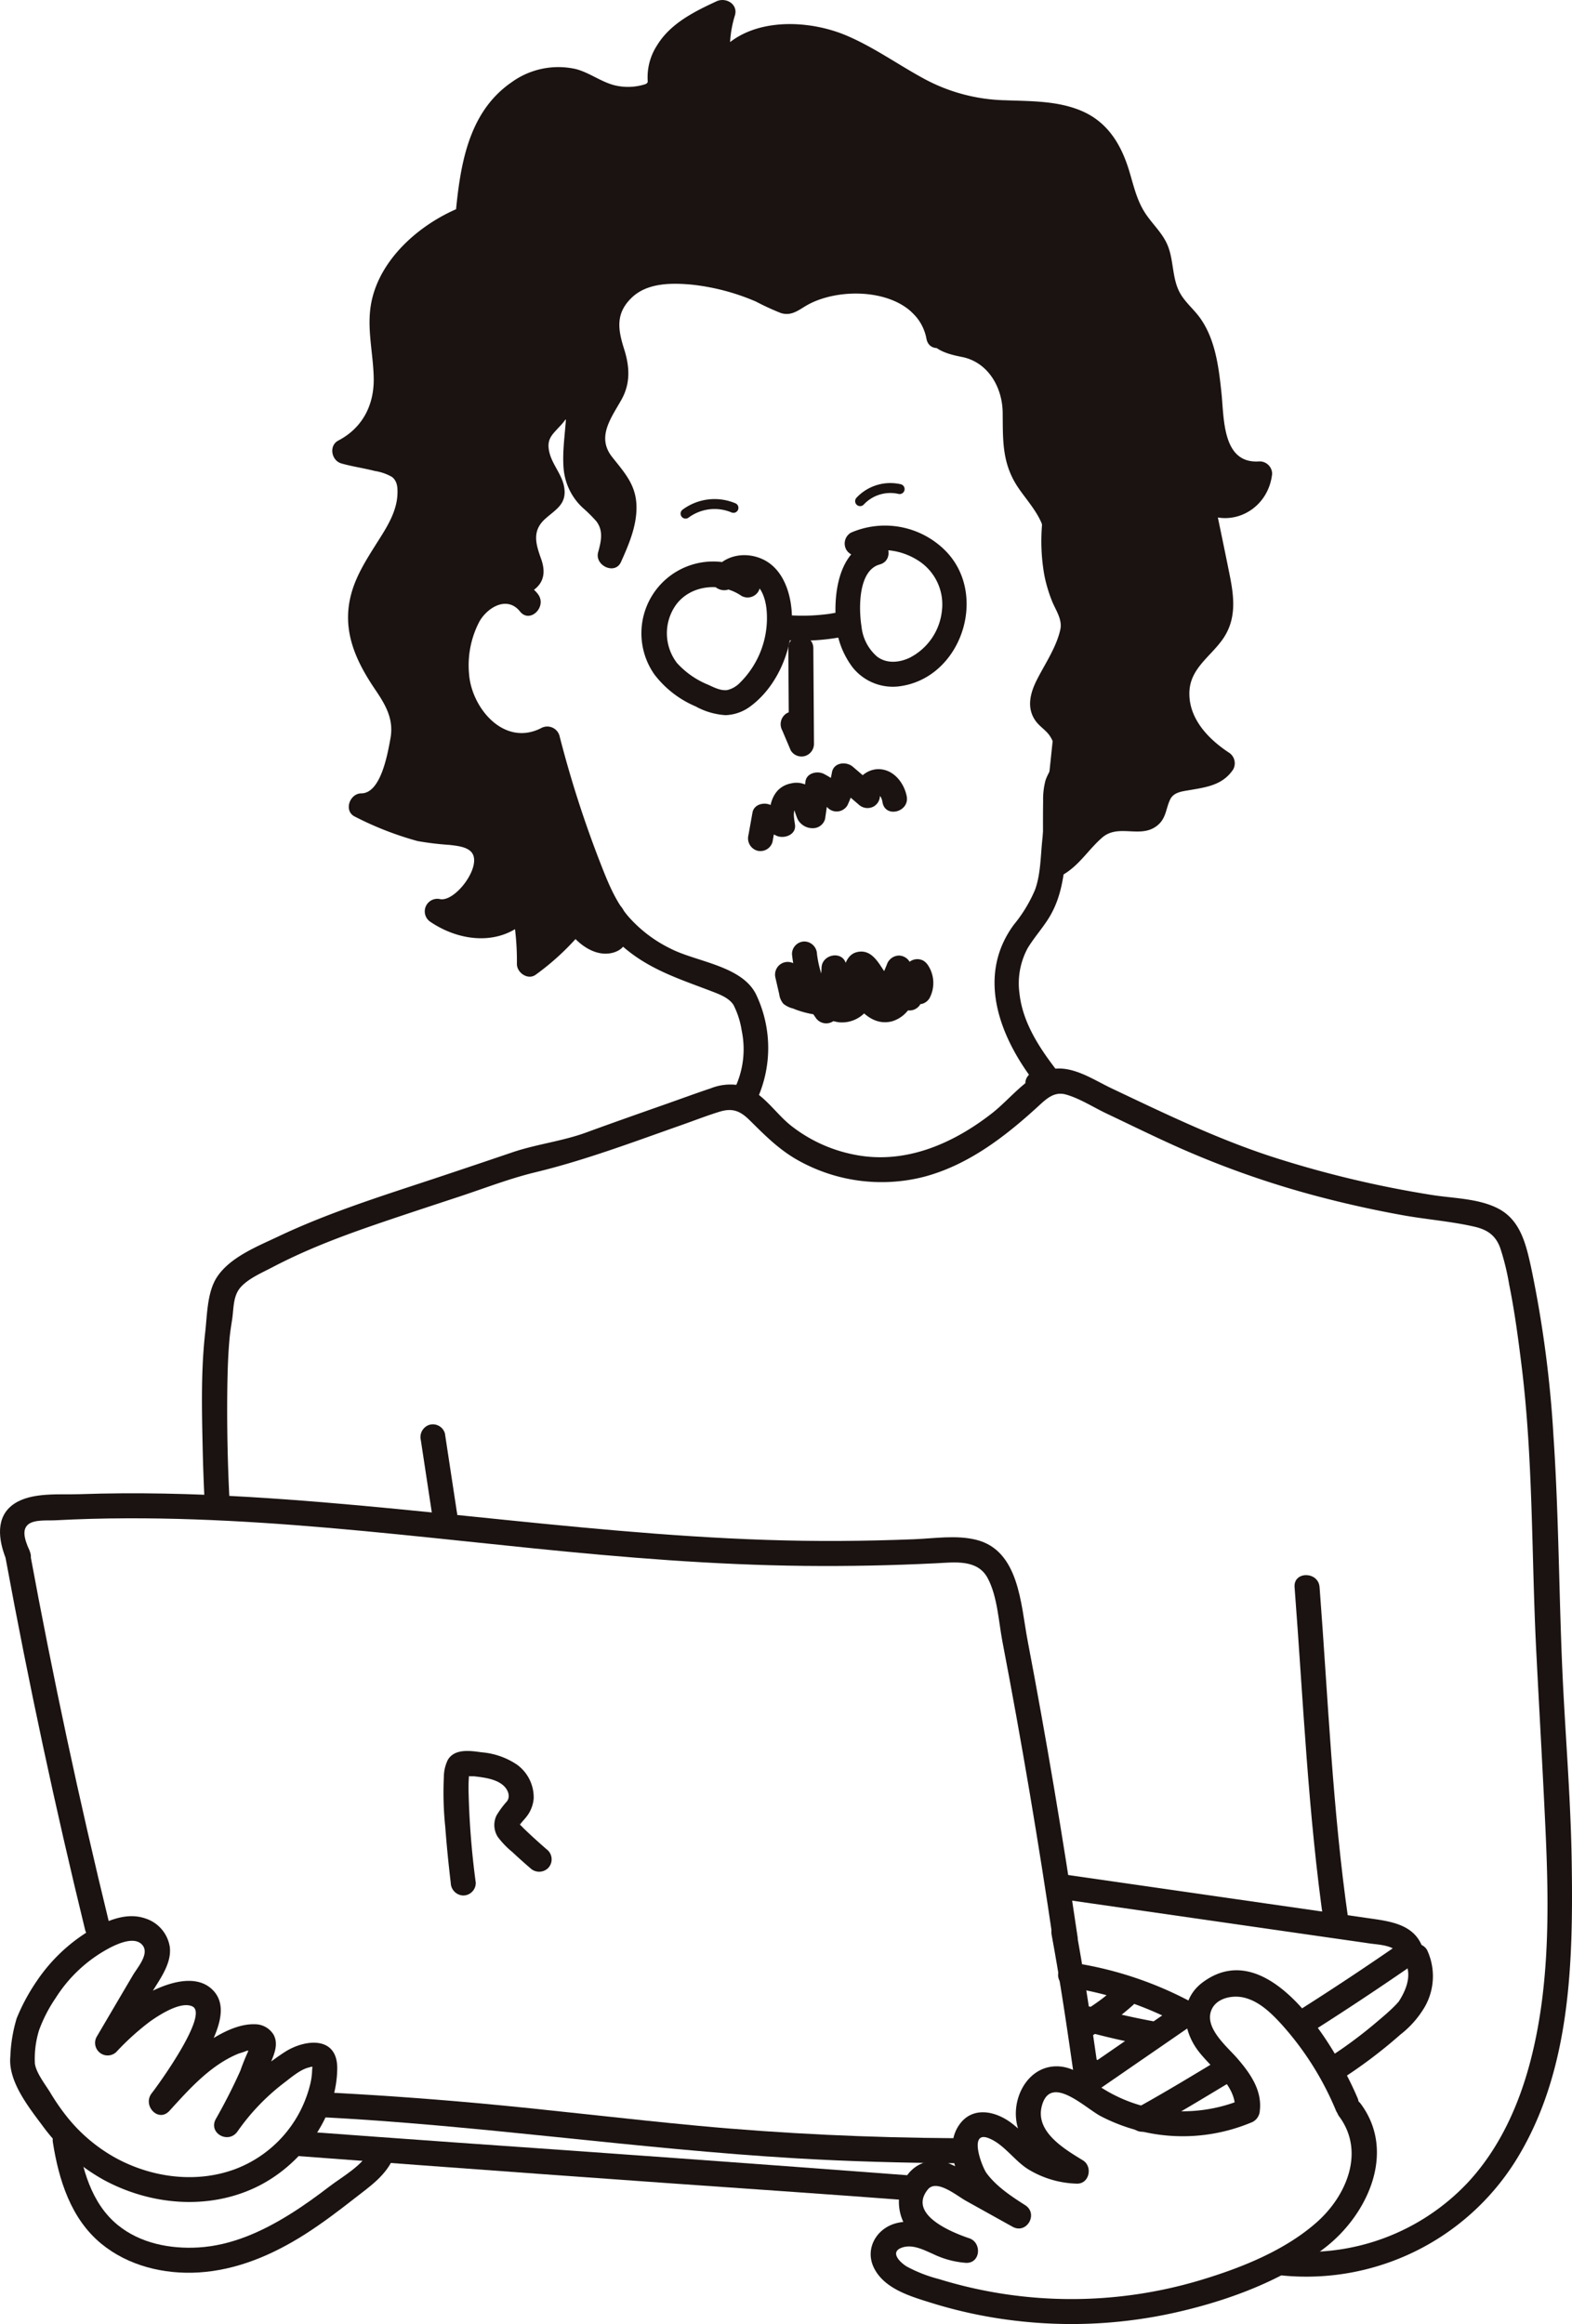 <svg xmlns="http://www.w3.org/2000/svg" xmlns:xlink="http://www.w3.org/1999/xlink" width="316.297" height="467.496" viewBox="0 0 316.297 467.496"><defs><clipPath id="a"><rect width="316.297" height="467.496" fill="none"/></clipPath></defs><g clip-path="url(#a)"><path d="M23.4,181.144q-.553-10.745-.446-21.518c.041-3.577.13-7.157.446-10.716.118-1.331.323-2.631.53-3.948.35-2.257.137-4.8,1.78-6.583,1.6-1.736,4.2-2.835,6.258-3.916q3.7-1.935,7.539-3.584c4.924-2.123,9.983-3.928,15.06-5.653,5.1-1.732,10.208-3.4,15.315-5.088,4.975-1.648,9.924-3.57,15.008-4.8,10.06-2.433,19.668-6.071,29.433-9.505,2.542-.892,5.072-1.886,7.648-2.681,2.656-.822,4.2-.173,6.128,1.739,3.056,3.024,5.914,5.917,9.717,8.035a34.39,34.39,0,0,0,25.109,3.361c8.936-2.3,16.4-8.017,23.086-14.134,1.7-1.55,3.279-3.161,5.728-2.458,2.774.792,5.55,2.592,8.158,3.825,4.993,2.369,9.956,4.817,15.01,7.052A186.734,186.734,0,0,0,244.031,120.6q7.574,1.939,15.272,3.331c4.808.878,9.776,1.238,14.537,2.326,2.556.583,4.262,1.673,5.216,4.219a49.144,49.144,0,0,1,1.834,7.457c1.092,5.4,1.818,10.871,2.494,16.339,2.346,18.99,1.98,38.089,2.938,57.163.6,11.831,1.288,23.657,1.841,35.491.733,15.706.983,32-3.038,47.312-2.319,8.836-6.2,17.42-12.45,24.183a44.325,44.325,0,0,1-37.256,13.809c-3.215-.325-3.193,4.706,0,5.031a49.726,49.726,0,0,0,47.572-24.424c10.334-17.6,10.768-38.949,10.475-58.766-.168-11.385-1.067-22.79-1.67-34.164-.913-17.163-.837-34.38-2-51.527a230.781,230.781,0,0,0-4.494-33.888c-1-4.515-2.069-9.414-6.476-11.79-3.987-2.144-9.189-2.116-13.563-2.824a213.841,213.841,0,0,1-32.389-7.771c-11.066-3.634-21.461-8.679-31.968-13.654-4-1.893-8.668-5.238-13.249-3.529-4.194,1.568-7.4,5.857-10.871,8.559-7.91,6.16-17.552,10.347-27.715,8.286a29.761,29.761,0,0,1-12.85-5.955c-3.263-2.656-5.721-6.875-10.038-7.956a10.654,10.654,0,0,0-5.962.585c-2.951.983-5.873,2.062-8.807,3.095-5.423,1.907-10.848,3.812-16.248,5.787-4.833,1.768-10.02,2.339-14.885,4q-7.94,2.7-15.9,5.345c-10.532,3.486-21.168,6.825-31.21,11.592-4.142,1.966-9.585,4.107-12.236,8.069-2.034,3.049-2.007,7.55-2.412,11.123-.872,7.671-.687,15.511-.521,23.214.077,3.5.2,6.988.375,10.479.166,3.22,5.2,3.24,5.029,0" transform="translate(22.773 120.487)" fill="#1a1311"/><path d="M58.141,54.168c-3.206-4-9.337-3.75-13.064-.633-4.4,3.68-5.946,10.284-5.826,15.79.125,5.641,2.3,11.262,6.918,14.7a14.4,14.4,0,0,0,15.183,1.509q-1.847-.754-3.693-1.5a221.646,221.646,0,0,0,7.6,24.005c2.478,6.492,5.07,12.978,10.554,17.54,5.234,4.351,11.248,6.206,17.472,8.6,1.527.589,3.388,1.3,4.264,2.731a17.1,17.1,0,0,1,1.62,5.086,18.27,18.27,0,0,1-1.39,11.642c-1.388,2.906,2.947,5.459,4.342,2.537a24.973,24.973,0,0,0,.118-21.054c-2.649-6.144-12.113-6.854-17.445-9.619a27.115,27.115,0,0,1-8.556-6.576c-2.576-3.108-4.085-6.977-5.539-10.7a221.278,221.278,0,0,1-8.194-25.537,2.55,2.55,0,0,0-3.7-1.5c-7.473,3.791-14.018-4.094-14.493-10.957a18.953,18.953,0,0,1,2.114-10.541c1.668-2.86,5.587-5.168,8.151-1.964,2.023,2.526,5.562-1.054,3.557-3.557" transform="translate(50.06 65.286)" fill="#1a1311"/><path d="M100.927,49.96a18.02,18.02,0,0,1,.146,7.334c-.426,2.294,2.367,4.44,4.2,2.446,2.137-2.314,5.548-1.8,7.935-.068,3.375,2.444,3.766,7.1,3.4,10.916a30.723,30.723,0,0,1-3.438,11.867c-1.88,3.286-5.853,6.335-9.715,4.287a2.549,2.549,0,0,0-3.782,2.171l-2.13,20.312c-.344,3.275-.323,6.856-1.438,9.981a28.461,28.461,0,0,1-4.276,7.066c-7.616,10.34-2.888,22.549,4.185,31.743q.2-1.522.394-3.047L94.9,156.44c-2.321,2.262,1.236,5.816,3.557,3.555l1.511-1.47a2.539,2.539,0,0,0,.394-3.049c-3.459-4.494-6.761-9.537-7.4-15.31A14.871,14.871,0,0,1,94.605,131c1.347-2.232,3.143-4.169,4.472-6.424,2.876-4.89,2.977-10.4,3.552-15.9q1.038-9.882,2.073-19.764l-3.784,2.171c5.245,2.781,11.36.749,14.969-3.716,3.83-4.736,5.48-11.731,5.821-17.7.321-5.657-1.434-11.676-6.547-14.712-4.255-2.526-9.942-2.565-13.44,1.231q2.1,1.222,4.2,2.446a24.483,24.483,0,0,0-.146-10.01c-.7-3.159-5.548-1.82-4.849,1.338" transform="translate(112.173 59.723)" fill="#1a1311"/><path d="M49.749,89.54c2.216-1.588,2.43-3.787,1.55-6.269-1.033-2.908-1.909-5.582.742-8.012,2.062-1.889,4.362-2.913,3.928-6.21-.391-2.97-2.876-5.077-3.168-8.133-.184-1.927.833-2.785,2.037-4.114a13.569,13.569,0,0,0,1.347-1.575q.533-.341,0-.826c.03.321.057.639.086.96-.234,3.272-.762,6.8-.416,10.07a12.146,12.146,0,0,0,3.762,7.491,30.812,30.812,0,0,1,2.769,2.735c1.5,1.952.972,4.06.375,6.274-.715,2.653,3.4,4.61,4.6,1.937,1.572-3.5,3.179-7.234,3.12-11.153-.064-4.337-2.389-6.786-4.906-9.974-3.165-4.014-.209-7.8,1.868-11.5,1.852-3.3,1.673-6.638.564-10.152C66.753,37.125,66.216,33.9,69.5,30.719c3.159-3.061,8.124-3.017,12.241-2.626A44.593,44.593,0,0,1,94.5,31.477a52.3,52.3,0,0,0,5.066,2.328c1.991.583,3.3-.435,4.915-1.409,7.33-4.431,22.44-3.5,24.36,6.627l4.849-1.338q-.212-1.024-.421-2.048-2.427.669-4.852,1.336c.819,3.955,4,4.956,7.525,5.648,5.27,1.031,8.165,6.1,8.22,11.219.057,5.341-.159,9.833,2.765,14.525,2.034,3.268,6.247,7.218,5.632,11.424-.462,3.165,4.383,4.531,4.849,1.336.667-4.563-1.2-8.142-3.75-11.8a34.247,34.247,0,0,1-3.668-5.814c-1.327-3.077-.765-6.424-.8-9.671a17.176,17.176,0,0,0-6.331-13.506,11.892,11.892,0,0,0-5.277-2.5c-1.7-.355-3.9-.2-4.315-2.194-.658-3.168-5.5-1.827-4.852,1.336q.212,1.027.423,2.05c.655,3.179,5.448,1.82,4.849-1.338-1.734-9.146-11.278-12.871-19.666-12.618a34.43,34.43,0,0,0-6.367.751,20.369,20.369,0,0,0-3.5,1.126c-.963.407-2.028,1.4-2.979,1.623-1.04.243,1.2.76-1.174-.08-.446-.157-.885-.423-1.318-.624q-1.41-.649-2.849-1.236a52.974,52.974,0,0,0-7.571-2.485c-8.122-1.962-18.7-2.56-24.074,5.1a12.386,12.386,0,0,0-1.673,11.221c.542,1.827,1.493,3.768,1.386,5.719-.139,2.537-2.317,4.654-3.35,6.888-2.084,4.506-1.95,9.073,1.245,12.98,1.716,2.1,3.577,3.759,3.65,6.663.075,2.974-1.242,5.96-2.435,8.615q2.3.969,4.6,1.937c1.013-3.759,1.331-7.353-1.192-10.577-2.437-3.113-5.571-4.624-5.632-9.03-.05-3.593,1.452-7.814.011-11.271-1.3-3.106-4.813-3.448-7.3-1.506-2.376,1.852-5.223,5.038-5.664,8.1a11.62,11.62,0,0,0,.35,4.553c.467,1.791,1.707,3.186,2.232,4.874.385,1.229.168,1.477-.824,2.417-.535.505-1.138.867-1.65,1.411a10.621,10.621,0,0,0-2.672,8.836c.112.712,1.124,4.7,1.941,4.121-2.61,1.868-.1,6.231,2.537,4.342" transform="translate(57.585 29.179)" fill="#1a1311"/><path d="M71.938,85.739A26.979,26.979,0,0,0,76.669,98.5a2.551,2.551,0,0,0,4.594-.6,33.517,33.517,0,0,0,1.654-9.412l-4.94.669a26.542,26.542,0,0,0,3.017,7.728,2.544,2.544,0,0,0,4.6-.6q.481-1.9.967-3.8l.43-1.688c.089-.35.175-.7.269-1.054.027-.123.059-.241.1-.362.082-.278.048-.2-.1.239-.371.214-.74.43-1.111.646-.116.039-1.033-.255-1.081-.191a6.1,6.1,0,0,0,.5.76q.56.853,1.122,1.709,1.058,1.615,2.119,3.229c1.281,1.95,3.773,1.374,4.6-.6s1.65-3.964,2.474-5.944H91.019a9.342,9.342,0,0,1,.644,3.9c-.137.7-.485,1.229-.958,1.311-.162.027-.264-.052-.435-.139a3.5,3.5,0,0,1-1.015-.876,11.7,11.7,0,0,1-1.7-2.8l-4.342,2.54c.152.216.184.209.18.269.032-.505-.057.107-.111.284.043-.137-.35.441-.371.457-.778.612-1.966.214-2.992-.407-2.819-1.711-4.549-4.713-7.621-6.124a2.55,2.55,0,0,0-3.693,2.84q.382,1.666.767,3.331a3.729,3.729,0,0,0,.84,1.941,4.9,4.9,0,0,0,1.918.942,19.188,19.188,0,0,0,7.132,1.436A10.032,10.032,0,0,0,84.8,96.3a8.67,8.67,0,0,0,2.189-2.273,7.37,7.37,0,0,0,.687-1.436,4.238,4.238,0,0,0,.191-.573c.193-.9.423.246-.856.56H85.678c.052.009.1.018.157.03l-1.111-.649.086.1c-.214-.369-.43-.74-.646-1.108q.232-.908.464-1.814l2.446-.646-.082-.016,1.5,1.154c-.025-.039-.048-.08-.073-.121-1.65-2.781-6-.255-4.342,2.537,1.752,2.956,5.739.571,4.934-2.433a2.827,2.827,0,0,0-3.561-1.827,3.958,3.958,0,0,0-2.43,2.9c-1.372,4.148-7.471,1.93-10.368.869l1.757,1.754q-.481-2.082-.96-4.164l-3.693,2.84c1.98.91,3.329,2.546,4.893,4.007a11.762,11.762,0,0,0,6.709,3.479,6.368,6.368,0,0,0,5.8-2.592,5.372,5.372,0,0,0,.391-6.256,2.517,2.517,0,0,0-4.342,2.54c1.582,3.345,4.733,7.248,8.932,6.1a6.4,6.4,0,0,0,4.237-4.335c.762-2.3.152-4.786-.512-7.029a2.57,2.57,0,0,0-2.424-1.846A2.642,2.642,0,0,0,91.019,87.9q-1.236,2.973-2.474,5.944l4.594-.6Q91.522,90.771,89.9,88.3c-1.045-1.591-2.333-3.3-4.483-3.015-2.232.291-2.806,2.323-3.279,4.18q-.7,2.741-1.395,5.484l4.594-.6a22.011,22.011,0,0,1-2.508-6.526c-.617-2.854-4.845-2.084-4.94.669a28.632,28.632,0,0,1-1.475,8.074l4.6-.6a21.923,21.923,0,0,1-4.044-10.227,2.589,2.589,0,0,0-2.515-2.515,2.53,2.53,0,0,0-2.515,2.515" transform="translate(87.412 106.162)" fill="#1a1311"/><path d="M78.514,88.4a17.034,17.034,0,0,0,2.255,5.487,2.528,2.528,0,0,0,4.594-.6q.778-2.666,1.554-5.336l-4.6.6a4.2,4.2,0,0,1,.405.717l-.255-.6a4.373,4.373,0,0,1,.287,1.029c-.032-.223-.061-.446-.091-.667a4.405,4.405,0,0,1,.007,1.067c.03-.221.059-.444.089-.667a4.055,4.055,0,0,1-.28,1.029l.255-.6c-.034.077-.068.15-.1.225l4.686,1.268c.02-.76.043-1.522.064-2.282a2.515,2.515,0,1,0-5.029,0c-.023.76-.043,1.522-.064,2.282a2.434,2.434,0,0,0,.539,1.525,2.4,2.4,0,0,0,1.306.9,3.008,3.008,0,0,0,1.336,0,2.517,2.517,0,0,0,1.5-1.156,6.49,6.49,0,0,0-.312-6.606,2.986,2.986,0,0,0-.9-.9,2.5,2.5,0,0,0-1.6-.3,2.529,2.529,0,0,0-2.091,1.8q-.775,2.669-1.552,5.336l4.6-.6a15.2,15.2,0,0,1-1.147-2.18l.253.6a15.4,15.4,0,0,1-.853-2.708,2.516,2.516,0,0,0-4.6-.6,2.747,2.747,0,0,0-.253,1.937" transform="translate(100.061 108.153)" fill="#1a1311"/><path d="M71.051,83.28l.819-4.567-3.693,1.5,3.616,1.793c1.5.74,4.051-.116,3.784-2.171-.132-1.01-.5-2.535.121-3.45-.13.189.2,0,.2,0s-.769-.316-.608-.412c-.193.116.69,2.494.794,2.69A3.4,3.4,0,0,0,79.2,80.517a2.539,2.539,0,0,0,2.426-1.846q.454-3.12.913-6.242l-3.693,1.5a11.746,11.746,0,0,1,3.332,2.5,2.53,2.53,0,0,0,3.948-.51A22.967,22.967,0,0,0,87.863,70.6q-2.1.556-4.2,1.11,2.359,2.017,4.715,4.037a2.6,2.6,0,0,0,3.047.394,2.533,2.533,0,0,0,1.156-2.84c-.009-.023-.1.519-.132.369.023.107-.248-.337-.071.027.043.091.41.46.455.535a3.465,3.465,0,0,1,.364,1.156c.649,3.17,5.5,1.827,4.849-1.336-.562-2.751-2.713-5.441-5.737-5.411-2.942.03-5.634,3.07-4.579,6q2.1-1.225,4.2-2.446-2.359-2.021-4.715-4.039c-1.308-1.12-3.83-.9-4.2,1.11a17.845,17.845,0,0,1-1.236,4.121l3.948-.51a15.829,15.829,0,0,0-4.349-3.286c-1.279-.653-3.443-.207-3.693,1.5q-.457,3.12-.913,6.242L79.2,75.488c1.47-.023,1.334,1.329,1.283.612a9.342,9.342,0,0,0-.951-2.826A4.461,4.461,0,0,0,74.9,71.481c-4.051.73-4.8,4.9-4.351,8.356l3.782-2.173-3.616-1.791c-1.322-.655-3.388-.2-3.693,1.5q-.41,2.28-.819,4.565a2.586,2.586,0,0,0,1.757,3.095,2.535,2.535,0,0,0,3.093-1.757" transform="translate(84.383 86.081)" fill="#1a1311"/><path d="M79.3,52.913A14.437,14.437,0,0,0,59.23,73.022a20.408,20.408,0,0,0,8.322,6.47,14.3,14.3,0,0,0,6.021,1.766,8.826,8.826,0,0,0,5.066-1.818c5.885-4.385,9.023-12.791,8.16-19.987-.457-3.834-2.116-7.942-5.869-9.612-3.491-1.557-7.776-.765-9.892,2.576-1.739,2.742,2.612,5.268,4.342,2.537.724-1.14,2.649-1.142,3.875-.337,1.727,1.138,2.387,3.475,2.578,5.423A18.3,18.3,0,0,1,76.515,74.7a5.25,5.25,0,0,1-2.549,1.5c-1.308.212-2.724-.528-3.875-1.056a17.181,17.181,0,0,1-6.283-4.376,9.834,9.834,0,0,1-.114-11.817c3.056-4,9.075-4.449,13.067-1.7a2.535,2.535,0,0,0,3.438-.9,2.564,2.564,0,0,0-.9-3.441" transform="translate(72.405 62.6)" fill="#1a1311"/><path d="M71.022,59.732a43.641,43.641,0,0,0,11.283-.7,2.526,2.526,0,0,0,1.754-3.093,2.578,2.578,0,0,0-3.093-1.757q-.655.123-1.313.23c-.234.036-.471.082-.71.1l.262-.034c-.134.018-.271.034-.405.05q-1.273.15-2.553.223a41.267,41.267,0,0,1-5.225-.052,2.527,2.527,0,0,0-2.515,2.515,2.575,2.575,0,0,0,2.515,2.515" transform="translate(87.386 69.04)" fill="#1a1311"/><path d="M81.438,49.435c-6.485,1.786-7.792,9.528-7.541,15.288A17.043,17.043,0,0,0,77.3,74.956a10.352,10.352,0,0,0,9.093,3.88c12.862-1.361,18.578-18.772,9.291-27.619A17.163,17.163,0,0,0,76.967,47.9a2.533,2.533,0,0,0-.9,3.441,2.575,2.575,0,0,0,3.441.9c3.664-1.636,8.069-.744,11.3,1.447a10.455,10.455,0,0,1,4.472,10,12.006,12.006,0,0,1-6.522,9.385c-2.094.972-4.583,1.2-6.506-.248a9.2,9.2,0,0,1-3.134-6.014c-.578-3.58-.717-11.319,3.661-12.523,3.115-.858,1.793-5.712-1.338-4.849" transform="translate(94.228 59.259)" fill="#1a1311"/><path d="M83.639,178.146c1.051,2.455-2.662-1.365-3.04-2.039-.724-1.295-2.931-1.782-3.95-.51a46.637,46.637,0,0,1-8.873,8.586l3.782,2.171a59.413,59.413,0,0,0-1.249-12.591c-.476-2.312-3.448-2.21-4.6-.6-3.443,4.82-9.831,3.22-13.993.426q-.969,2.3-1.937,4.6c5.76.944,9.594-3.475,11.967-8.231,1.652-3.313,1.611-7.635-1.384-10.149-2.51-2.107-6.085-2.307-9.2-2.587-5.172-.469-10.029-2.6-14.68-4.822l-1.27,4.686c4.453-.025,7.155-3.32,8.554-7.225,1.552-4.344,3.327-9.462,2.187-14.088-.919-3.727-3.418-6.72-5.457-9.874-2.669-4.13-3.746-8.77-2.187-13.54,2.608-7.969,11.069-14.45,8.911-23.671-1.525-6.515-9.444-6.358-14.687-7.858q.3,2.3.6,4.6a17.859,17.859,0,0,0,8.374-9.248c1.9-4.813,1.09-9.892.587-14.885-.542-5.418.346-9.785,3.725-14.143a26.081,26.081,0,0,1,11.483-8.431,2.65,2.65,0,0,0,1.846-2.424c.826-8.977,2.1-20.735,11.8-24.558,5.038-1.984,8.258.853,12.864,2.419a16.489,16.489,0,0,0,13.23-1.363c2.845-1.547.309-5.892-2.537-4.342A11.385,11.385,0,0,1,86.051,9.58c-2.69-.726-4.954-2.519-7.66-3.231A16.029,16.029,0,0,0,65.5,8.979c-9,6.174-10.452,17.254-11.378,27.312q.925-1.212,1.848-2.426c-8.274,3.086-16.846,10.22-18.7,19.288-1.051,5.147.357,10.218.451,15.374.093,5.4-2.251,10-7.12,12.55-1.964,1.026-1.4,4.023.6,4.6,2.221.635,4.519.947,6.756,1.525a9.914,9.914,0,0,1,3.438,1.195c1.095.862,1.161,2.173,1.095,3.566-.184,3.8-2.521,7.145-4.478,10.252-1.921,3.052-3.862,6.178-4.811,9.694-1.966,7.291.837,13.39,4.843,19.3,2.1,3.1,3.764,5.96,3.036,9.842-.564,3.015-1.9,10.98-5.862,11-2.358.014-3.6,3.57-1.268,4.685a65.3,65.3,0,0,0,12.586,4.906,59.183,59.183,0,0,0,6.47.778c1.481.187,3.95.369,4.683,1.93,1.386,2.951-3.618,9.467-6.567,8.984a2.527,2.527,0,0,0-1.937,4.6c6.718,4.51,15.813,4.849,20.872-2.23l-4.6-.6a53.091,53.091,0,0,1,1.072,11.253c-.014,1.764,2.205,3.325,3.784,2.171a51.221,51.221,0,0,0,9.892-9.371l-3.948-.51c1.707,3.049,5.5,6.338,9.31,5.521,4.235-.908,3.716-5.521,2.414-8.556-1.27-2.967-5.6-.407-4.342,2.537" transform="translate(37.474 7.542)" fill="#1a1311"/><path d="M63.265,19.017c-4.526-7,5.421-12.109,10.406-14.418q-1.847-1.42-3.7-2.84a27.878,27.878,0,0,0-.544,13.852c.423,2.041,3.682,2.535,4.6.6,4.449-9.391,17.383-6.7,24.681-2.806,5.12,2.733,9.86,6.151,15.167,8.538A40.292,40.292,0,0,0,129.269,25.2c4.836.187,10.507-.189,14.794,2.455,5.17,3.188,5.175,9.751,7.393,14.791a27.211,27.211,0,0,0,3.873,6.03c2.276,2.845,2.421,5.407,3.172,8.843,1.14,5.211,5.682,7.892,7.416,12.693C169.143,78.948,165.543,99,180.4,97.84l-2.512-2.515c-.446,3.966-4.972,5.052-7.617,2.451a2.535,2.535,0,0,0-4.2,2.446c1.236,6.005,2.615,12,3.707,18.034.576,3.174.532,5.787-1.613,8.347-1.429,1.711-3.12,3.179-4.426,5-6.319,8.825.173,18.983,7.89,24.1q-.451-1.72-.9-3.441c-1.463,2.175-6.169,1.654-8.447,2.464a7.492,7.492,0,0,0-3.8,2.738c-.867,1.281-1.01,4.365-2.412,4.815-1.709.553-3.994-.492-5.857-.116a10.069,10.069,0,0,0-4.29,2.137c-2.819,2.262-4.61,5.678-7.837,7.437l3.784,2.171c0-4.253-.059-8.511.007-12.764.055-3.377,2.33-5.928,2.41-9.337a11.483,11.483,0,0,0-3.425-8.392c-.558-.553-1.552-1.09-1.679-1.962-.132-.915.851-2.33,1.258-3.093.917-1.718,1.834-3.425,2.633-5.2,1.461-3.24,3.19-6.613,1.962-10.188-1.322-3.846-3.111-7.089-3.47-11.248-.573-6.679,2.132-14.616-3.88-19.62-2.469-2.057-6.046,1.481-3.555,3.555,2.931,2.439,2.747,6.171,2.521,9.662a39.112,39.112,0,0,0,.453,10.447,29.462,29.462,0,0,0,1.529,5.129c.749,1.875,2.132,3.691,1.666,5.773-.787,3.523-3.038,6.811-4.658,9.983-1.377,2.688-2.2,5.7-.319,8.347.8,1.131,2.037,1.827,2.829,2.967a6.319,6.319,0,0,1,1,4.79c-.33,1.55-1.388,2.808-1.85,4.315a14.865,14.865,0,0,0-.453,4.073c-.066,4.253,0,8.511,0,12.764a2.539,2.539,0,0,0,3.782,2.171c3.393-1.85,5.254-5.116,8.09-7.585,3.375-2.933,7.867.389,11.257-2.567,1.62-1.418,1.563-3.234,2.4-5.045.705-1.536,2.41-1.684,3.939-1.946,3.448-.589,6.663-1.024,8.761-4.137a2.557,2.557,0,0,0-.9-3.441c-4.11-2.722-8.04-6.809-7.9-12.09.125-4.72,4.082-7.054,6.6-10.538,2.858-3.955,2.455-8.288,1.552-12.828-1.129-5.68-2.337-11.344-3.5-17.017q-2.1,1.225-4.2,2.446c6.03,5.928,15.292,2.13,16.2-6.005a2.523,2.523,0,0,0-2.517-2.515c-7.546.589-7.134-8.579-7.687-13.838-.539-5.1-1.217-10.67-4.269-14.971-1.356-1.907-3.27-3.357-4.294-5.5-1.347-2.824-1.063-6.119-2.21-9.018-1.017-2.585-3.14-4.394-4.622-6.7-1.659-2.587-2.271-5.452-3.147-8.354-1.593-5.289-4.3-9.842-9.553-12.1-4.811-2.071-10.213-1.962-15.354-2.16a35.94,35.94,0,0,1-16.505-4.394c-5.177-2.819-10.008-6.292-15.451-8.609-9.066-3.857-22.8-3.682-27.626,6.511l4.594.6a22.442,22.442,0,0,1,.546-11.18c.678-2.269-1.816-3.709-3.7-2.838-4.5,2.084-9.28,4.462-11.958,8.852a11.748,11.748,0,0,0-.253,12.445c1.75,2.71,6.105.191,4.344-2.537" transform="translate(73.035 0)" fill="#1a1311"/><path d="M70.555,58.666q.065,9.629.13,19.256l4.688-1.27q-.853-2-1.7-4.01a2.53,2.53,0,0,0-3.441-.9,2.582,2.582,0,0,0-.9,3.441q.853,2.007,1.7,4.012a2.528,2.528,0,0,0,2.84,1.156,2.558,2.558,0,0,0,1.846-2.426q-.065-9.629-.13-19.256c-.023-3.236-5.052-3.243-5.029,0" transform="translate(88.06 71.736)" fill="#1a1311"/><path d="M102.835,203.258c-1.516-10.62-3.024-21.232-4.972-31.784-.587-3.179-5.434-1.832-4.849,1.336,1.948,10.552,3.457,21.163,4.972,31.786a2.529,2.529,0,0,0,3.093,1.755,2.578,2.578,0,0,0,1.757-3.093" transform="translate(118.587 216.42)" fill="#1a1311"/><path d="M29.393,189.952c32.277,1.6,64.243,6.433,96.484,8.327,10.629.623,21.275.91,31.922.979,3.236.02,3.24-5.009,0-5.029-17.29-.109-34.548-.894-51.763-2.5-14.933-1.395-29.817-3.245-44.755-4.59q-15.92-1.437-31.888-2.212c-3.236-.162-3.227,4.87,0,5.029" transform="translate(34.402 235.886)" fill="#1a1311"/><path d="M.539,139.587Q7.445,177.1,16.5,214.168c.767,3.143,5.618,1.811,4.849-1.338Q12.3,175.777,5.389,138.249c-.585-3.177-5.432-1.832-4.849,1.338" transform="translate(0.626 174.038)" fill="#1a1311"/><path d="M6.031,143.792c-.6-1.522-1.984-4.233-.341-5.546,1.252-1,3.941-.737,5.416-.815q7.2-.382,14.414-.4c9.055-.032,18.107.321,27.144.9,18.321,1.181,36.56,3.311,54.82,5.159,18.066,1.827,36.166,3.32,54.333,3.509q13.309.14,26.6-.53c3.684-.18,8.251-.844,10.306,2.986,1.968,3.671,2.2,8.738,2.97,12.768q5.789,30.185,10.252,60.6c.469,3.19,5.316,1.834,4.849-1.336q-4.393-29.857-10.04-59.507c-1.368-7.157-1.657-18.084-10.352-20.23-3.991-.988-8.365-.273-12.416-.111q-7.479.3-14.967.346c-39.944.239-79.342-6.508-119.128-8.857-11.251-.664-22.531-.944-33.8-.551-4.071.141-9.678-.46-13.246,1.934C-1,136.7-.3,141.389,1.181,145.13c1.174,2.974,6.042,1.677,4.849-1.338" transform="translate(0 168.386)" fill="#1a1311"/><path d="M45.723,181.336a164.993,164.993,0,0,1-1.461-18.765c0-.626,0-1.249.032-1.875.014-.282.03-.567.055-.849.009-.111.025-.228.032-.339.027-.5-.143.53-.007.059.046-.162.075-.341.107-.505.086-.435.1-.193-.082.13.255-.439-.485.712-.589.589a6.519,6.519,0,0,0,1.486.086c1.923.225,4.335.482,5.88,1.775,1.019.856,1.563,2.23.828,3.256a17.981,17.981,0,0,0-2.114,2.858,4.459,4.459,0,0,0,.255,4.31,17.518,17.518,0,0,0,2.931,3.047q1.775,1.662,3.621,3.245a2.58,2.58,0,0,0,3.557,0,2.539,2.539,0,0,0,0-3.557Q58.5,173.29,56.8,171.717q-.679-.631-1.345-1.272c-.3-.289-.589-.63-.913-.892-.346-.28-.1-.328-.084.036.014.273-.362.646.034.168-.139.168.316-.435.289-.4.316-.4.671-.765.99-1.165a6.837,6.837,0,0,0,1.6-3.844,8.124,8.124,0,0,0-3.4-6.843,14.9,14.9,0,0,0-7.054-2.453c-2.244-.312-5.409-.815-6.811,1.5a7.865,7.865,0,0,0-.81,3.477,66.475,66.475,0,0,0,.28,9.981c.282,3.782.662,7.56,1.111,11.328a2.592,2.592,0,0,0,2.515,2.515,2.53,2.53,0,0,0,2.515-2.515" transform="translate(50.01 197.438)" fill="#1a1311"/><path d="M143.908,198.07q11.367-7.178,22.394-14.837a2.578,2.578,0,0,0,1.156-2.84c-1.657-4.79-6.583-5.334-10.978-5.964q-10.124-1.458-20.253-2.913L96.282,165.77c-3.165-.455-4.533,4.39-1.336,4.849l35.445,5.1q8.718,1.256,17.44,2.508c3,.432,6,.853,9,1.295,1.611.239,5.125.325,5.775,2.212q.577-1.42,1.156-2.84-11.036,7.677-22.394,14.837c-2.731,1.723-.209,6.076,2.537,4.342" transform="translate(118.789 211.42)" fill="#1a1311"/><path d="M103.651,196.545c5.8-3.195,11.446-6.633,17.122-10.049a2.515,2.515,0,1,0-2.54-4.342c-5.673,3.416-11.317,6.852-17.119,10.049a2.514,2.514,0,1,0,2.537,4.342" transform="translate(127.409 231.928)" fill="#1a1311"/><path d="M95.393,178.386a69.8,69.8,0,0,1,22.758,7.541v-4.342L99.173,194.664l3.784,2.171q-.055-.768-.114-1.538a2.574,2.574,0,0,0-2.515-2.515,2.536,2.536,0,0,0-2.515,2.515q.058.771.114,1.538c.13,1.745,2.094,3.338,3.784,2.173l18.979-13.08a2.544,2.544,0,0,0,0-4.342,73.724,73.724,0,0,0-23.96-8.049,2.6,2.6,0,0,0-3.095,1.757,2.534,2.534,0,0,0,1.757,3.093" transform="translate(119.346 221.314)" fill="#1a1311"/><path d="M103.8,176.041c-.669.621-1.352,1.229-2.057,1.807-.15.123-.3.246-.451.364a2.144,2.144,0,0,0-.3.234c.032-.036.482-.369.214-.164-.328.248-.655.492-.99.73-1.406,1.008-2.87,1.93-4.326,2.86a2.514,2.514,0,1,0,2.537,4.342,61.442,61.442,0,0,0,8.927-6.617,2.539,2.539,0,0,0,0-3.557,2.569,2.569,0,0,0-3.557,0" transform="translate(120.721 223.648)" fill="#1a1311"/><path d="M96.86,182.293q6.267,1.734,12.666,2.913a2.575,2.575,0,0,0,3.095-1.757,2.547,2.547,0,0,0-1.757-3.093q-6.393-1.178-12.666-2.913a2.515,2.515,0,1,0-1.338,4.849" transform="translate(121.226 226.243)" fill="#1a1311"/><path d="M27.425,193.39q50.123,3.785,100.27,7.264,11.466.8,22.925,1.668c3.229.246,3.213-4.786,0-5.029q-45.323-3.424-90.672-6.567-16.265-1.154-32.523-2.364c-3.229-.243-3.213,4.786,0,5.029" transform="translate(31.902 240.265)" fill="#1a1311"/><path d="M120.312,199.612a98.276,98.276,0,0,0,12.723-9.508,19.694,19.694,0,0,0,4.924-5.587,12.43,12.43,0,0,0,.46-11.462,2.539,2.539,0,0,0-3.441-.9,2.568,2.568,0,0,0-.9,3.441c1.295,2.608.152,5.493-1.293,7.753-.521.81.362-.348-.193.243-.118.125-.232.259-.35.387-.328.348-.671.683-1.017,1.013-.831.783-1.7,1.529-2.574,2.262a91.067,91.067,0,0,1-10.875,8.019c-2.763,1.679-.237,6.03,2.537,4.342" transform="translate(148.711 219.183)" fill="#1a1311"/><path d="M21.083,175.678c1.591-.792,4.972-2.335,6.476-.421,1.377,1.752-1.065,4.474-1.964,6q-3.652,6.2-7.3,12.409a2.527,2.527,0,0,0,3.95,3.049,51.863,51.863,0,0,1,6.79-6.144c1.816-1.283,6.194-4.169,8.549-3.024,3.311,1.609-6.663,15.486-8.192,17.438-1.941,2.476,1.322,6.005,3.557,3.555,4.019-4.408,8.3-9.248,13.963-11.533a17.131,17.131,0,0,0,1.659-.569q1.133.143.821-.744.024-1.106-.259.143a45.1,45.1,0,0,0-1.923,4.647c-1.475,3.3-3.127,6.52-4.911,9.667-1.623,2.858,2.505,5.15,4.342,2.537a43.843,43.843,0,0,1,9.385-9.79c1.374-1.035,3.149-2.59,4.829-3.042,1.156-.309.8-.332.8.6a13.843,13.843,0,0,1-.544,3.345A24.4,24.4,0,0,1,46.1,220.291c-7.894,2.9-16.876,1.663-24.147-2.373a32.876,32.876,0,0,1-9.48-8,44.685,44.685,0,0,1-3.5-5.038c-.992-1.625-2.813-3.919-3.1-5.832a19.487,19.487,0,0,1,.831-6.695,28.927,28.927,0,0,1,3.332-6.481,28.734,28.734,0,0,1,11.046-10.19c2.847-1.543.312-5.885-2.537-4.342A34.166,34.166,0,0,0,6.239,182.454a39.594,39.594,0,0,0-4.026,7.475,30.281,30.281,0,0,0-1.277,7.68c-.485,4.959,3.652,10.147,6.479,13.934a38.145,38.145,0,0,0,12.393,10.934c9.321,5.018,20.813,6.065,30.5,1.459,8.873-4.219,16.3-13.792,16.4-23.892.066-6.62-6.474-5.953-10.545-3.343A49.864,49.864,0,0,0,42.3,210.151l4.342,2.537A116.124,116.124,0,0,0,53.221,199.1c.751-1.848,1.725-3.887.7-5.839a4.387,4.387,0,0,0-3.78-2.137c-3.919-.137-8.238,2.535-11.235,4.767a68.686,68.686,0,0,0-9.521,9.1q1.778,1.778,3.557,3.555a68.291,68.291,0,0,0,8.3-13.29c1.611-3.464,3.577-8.26.111-11.31-3.156-2.774-8.135-1.279-11.485.3-4.34,2.05-7.858,5.541-11.187,8.916l3.948,3.047q3.25-5.516,6.495-11.032c1.65-2.8,4.278-6.06,3.907-9.519a7.168,7.168,0,0,0-4.863-5.794c-3.3-1.167-6.643-.011-9.626,1.475-2.9,1.443-.355,5.782,2.537,4.342" transform="translate(1.145 216.067)" fill="#1a1311"/><path d="M174.941,199.85c-4.082-9.626-17.627-33.213-31.1-23.3-4.642,3.413-4.258,9.191-1.2,13.5,2.594,3.65,8.2,7.378,7.6,12.366q.925-1.212,1.85-2.424a31.1,31.1,0,0,1-19.761,1.632,30.176,30.176,0,0,1-9.221-4.037c-2.676-1.759-5.216-4.055-8.611-4.1-5.3-.068-8.547,5.161-8.295,10.047.328,6.3,6.065,10.22,10.932,13.205q.635-2.345,1.27-4.686a14.427,14.427,0,0,1-7.71-2.544c-1.939-1.363-3.514-3.2-5.411-4.629-3.288-2.469-7.965-3.432-10.591.53-2.28,3.436-1.258,8.249.847,11.506,2.442,3.784,6.244,6.449,9.979,8.836l2.54-4.342c-4.893-2.719-9.758-5.953-14.885-8.192a6.984,6.984,0,0,0-9.362,3.027,9.5,9.5,0,0,0,.619,10.056c2.622,3.63,6.968,5.245,11.053,6.624q.334-2.468.667-4.938c-5.059-.225-8.8-4.4-14.157-2.906-3.9,1.085-6.219,5.152-4.36,8.936,2.114,4.305,7.548,5.8,11.756,7.116a93.5,93.5,0,0,0,16.15,3.457,95.579,95.579,0,0,0,33.636-1.782c10.265-2.394,21.07-6.426,29.424-13,8.4-6.608,14.161-19.106,6.991-28.775-1.9-2.569-6.272-.064-4.342,2.54,5.263,7.1,1.465,15.973-4.481,21.25-6.433,5.71-15.215,9.2-23.355,11.649a90.341,90.341,0,0,1-52.687-.187,28.739,28.739,0,0,1-6.467-2.517c-1.477-.9-3.5-2.983-.928-3.834,2.135-.708,4.36.5,6.251,1.324a18.172,18.172,0,0,0,6.57,1.759c2.947.13,3.254-4.067.667-4.94-3.359-1.136-12.445-4.715-8.347-9.806,1.766-2.194,5.846,1.254,7.642,2.251l9.407,5.232c2.842,1.582,5.263-2.6,2.54-4.342-2.79-1.782-5.723-3.709-7.737-6.394-1.01-1.349-3.7-8.675.387-7.079,3.024,1.176,5.116,4.426,7.828,6.171a19.721,19.721,0,0,0,9.869,2.974c2.576.118,3.311-3.436,1.27-4.688-3.684-2.26-9.633-5.723-8.26-10.93,1.725-6.563,8.693.4,11.863,2.053a35.754,35.754,0,0,0,30.147,1.322,2.7,2.7,0,0,0,1.848-2.426c.492-4.1-1.934-7.516-4.474-10.468-2.044-2.376-6.731-6.153-5.273-9.758.985-2.437,4.2-3.072,6.506-2.54,3.054.708,5.482,3.063,7.535,5.3A60.551,60.551,0,0,1,170.6,202.387c1.258,2.972,5.591.412,4.344-2.537" transform="translate(98.205 222.168)" fill="#1a1311"/><path d="M125.288,208.57c-3.2-22.169-4.078-44.607-5.789-66.919-.246-3.206-5.277-3.234-5.029,0,1.748,22.77,2.7,45.633,5.969,68.257.462,3.19,5.307,1.832,4.849-1.338" transform="translate(146.008 177.611)" fill="#1a1311"/><path d="M4.693,191.139c1.195,7.571,3.623,15.39,9.767,20.426,5.416,4.442,12.627,6.176,19.534,5.764,7.735-.462,14.942-3.559,21.418-7.673,3.454-2.2,6.718-4.67,9.938-7.191,3.154-2.469,6.46-4.665,7.994-8.5,1.2-3-3.661-4.31-4.849-1.336-1.215,3.038-5.6,5.452-8.11,7.373-2.56,1.962-5.179,3.857-7.917,5.568-5.593,3.5-11.8,6.331-18.473,6.729-5.7.339-11.779-.84-16.282-4.547-5.352-4.4-7.136-11.4-8.169-17.952-.5-3.186-5.35-1.834-4.849,1.338" transform="translate(5.941 239.792)" fill="#1a1311"/><path d="M44.482,143.544q-1.2-7.9-2.4-15.791A2.52,2.52,0,0,0,38.99,126a2.592,2.592,0,0,0-1.757,3.093q1.2,7.9,2.4,15.793a2.521,2.521,0,0,0,3.093,1.755,2.592,2.592,0,0,0,1.757-3.093" transform="translate(47.44 160.603)" fill="#1a1311"/><path d="M66.606,14.711c-2.385,1.365-4.039,3.684-5.616,5.933-3.042,4.337-6.158,8.838-7.2,14.034A31.378,31.378,0,0,1,52.665,40C50.658,45.159,44.4,47.214,41.03,51.61c-3.866,5.047-3.254,12.058-3.065,18.417s-.837,13.781-6.315,17.01c2.294,3.93,9.348,3.393,10.784,7.71.885,2.653-1.051,5.327-2.71,7.578-4.208,5.7-7.428,12.6-6.768,19.652.617,6.586,4.485,12.373,6.474,18.681s1.283,14.6-4.585,17.654c3.432,7.271,16.592,2.849,21.138,9.48,3.115,4.544-.489,10.975-5.273,13.711a15.228,15.228,0,0,0,13.638.573q1.048,4.738,2.1,9.478,3.28-4.188,6.565-8.374a15.3,15.3,0,0,0,14.018,2.733c-9.621-6.97-11.18-20.317-14.334-31.77-.751-2.733-1.909-5.739-4.515-6.852-2.417-1.031-5.211-.046-7.81-.432-5.992-.89-8.449-8.19-8.825-14.236-.355-5.744.8-12.707,6.092-14.96,3.163-1.347,7.632-.981,9.087-4.1,1.277-2.731-1.029-6.051-.055-8.9.453-1.331,1.552-2.33,2.241-3.555,1.477-2.615.928-5.864.248-8.791s-1.438-6.076-.3-8.854,5.134-4.494,7.232-2.346c1.7,1.734,1.1,4.549.942,6.968a15.777,15.777,0,0,0,7.8,14.407c-.143-5.543-5.011-9.967-5.76-15.463-.86-6.329,3.9-12.227,3.837-18.612-.036-3.227-1.293-6.595-.061-9.578,1.122-2.715,4.037-4.271,6.9-4.929,9.687-2.223,19.509,3.382,29.444,3.115,6.875-.184,14.309-3.065,20.258.385,4.069,2.362,6.451,7.3,10.932,8.738,1.861.6,3.9.507,5.73,1.2,5.618,2.116,6.2,9.592,7.248,15.5,1.472,8.315,5.618,15.877,8.445,23.835s4.24,17.119.339,24.608c-1.154,2.212-2.779,4.344-2.842,6.838-.1,3.8,3.436,6.763,4.185,10.5a14.957,14.957,0,0,1-.046,4.626q-1.109,9.7-2.216,19.409c3.161-5.088,7.844-9.9,13.808-10.466,1.832-.173,3.884.007,5.289-1.183a9.361,9.361,0,0,0,1.852-2.9,11.86,11.86,0,0,1,12.746-5.75c-6.094-4.918-9.819-13.727-6.447-20.795,1.8-3.784,5.37-6.624,6.636-10.623,2.257-7.143-3.646-14.721-2.241-22.08a7.576,7.576,0,0,0,9.146-1.957c-4.36-2.157-6.925-6.843-8.224-11.533s-1.6-9.612-2.922-14.3c-2.717-9.651-9.535-17.7-12.543-27.269-2.107-6.695-2.576-14.5-7.733-19.263C173.537,18.025,162.3,21,152.852,19.24c-8.92-1.661-16.325-7.7-24.675-11.246s-19.761-3.7-24.722,3.891q-.724-4.994-1.511-9.974c-.114-.71-8.092,5.644-8.672,6.406-1.491,1.962-2.383,5.666-4.556,6.977-2.735,1.652-7.168-.4-9.967-1.013-4.016-.883-8.363-1.734-12.143.43" transform="translate(40.373 2.367)" fill="#1a1311"/><path d="M76.05,45.783A8.331,8.331,0,0,1,84,43.355" transform="translate(97.011 55.027)" fill="none" stroke="#1a1311" stroke-linecap="round" stroke-linejoin="round" stroke-width="2"/><path d="M70.252,45.323a9.8,9.8,0,0,0-9.635,1.163" transform="translate(77.324 56.836)" fill="none" stroke="#1a1311" stroke-linecap="round" stroke-linejoin="round" stroke-width="2"/></g></svg>